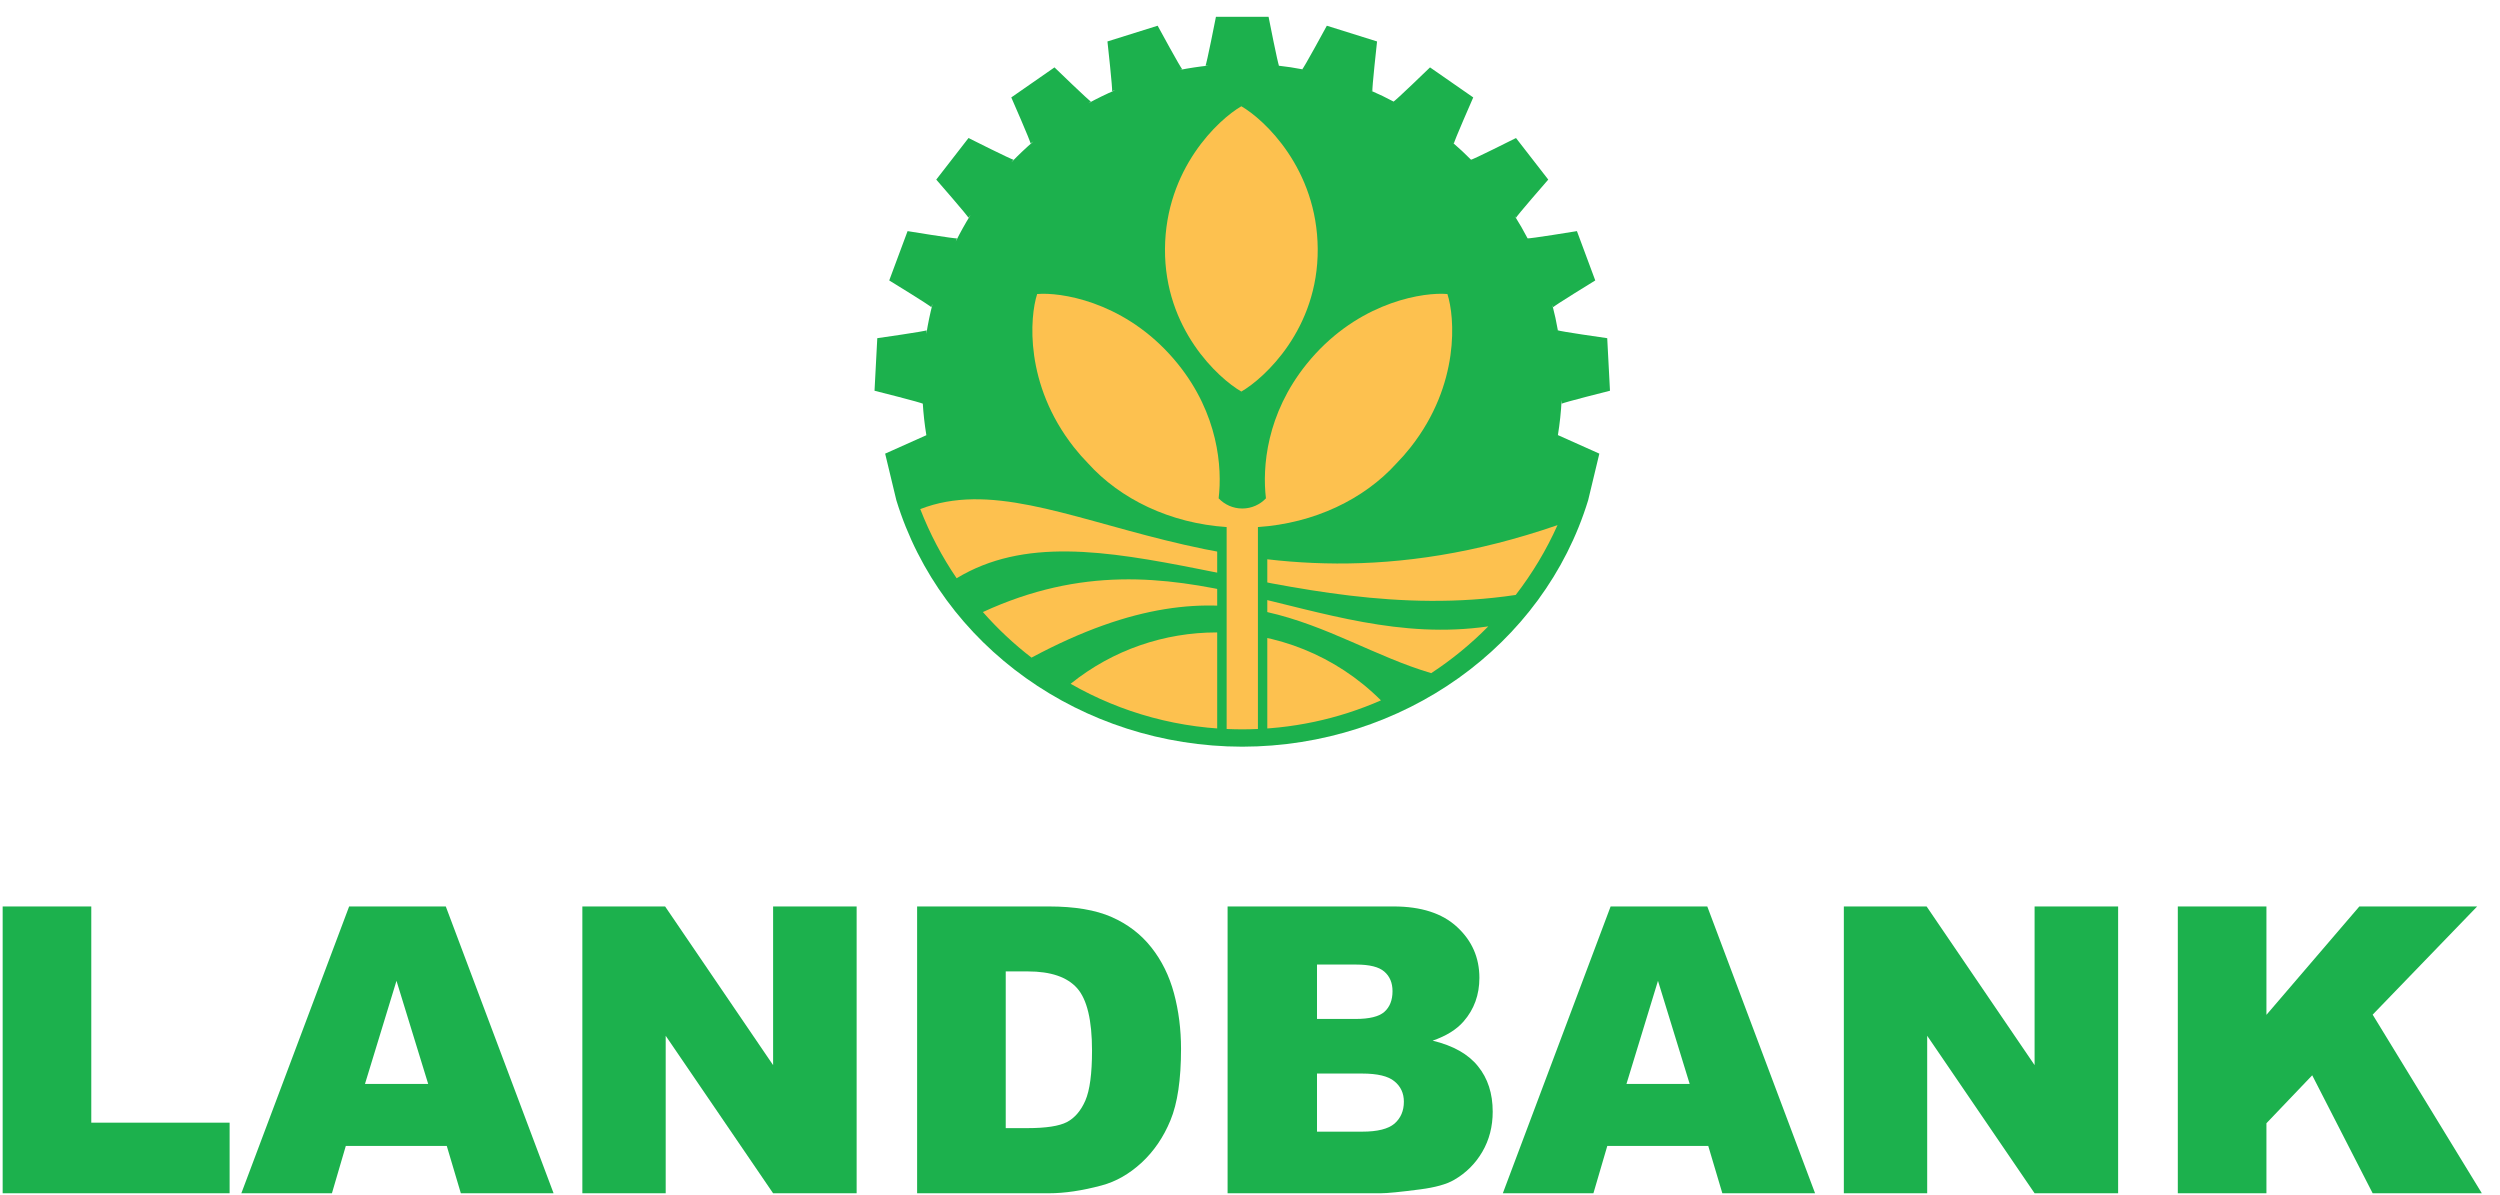 <svg width="136" height="65" viewBox="0 0 136 65" fill="none" xmlns="http://www.w3.org/2000/svg">
<g clip-path="url(#clip0_17729_31106)">
<path d="M66.147 0.914C66.147 0.914 65.628 3.562 65.578 3.567H65.755C65.223 3.623 64.694 3.702 64.169 3.806L64.313 3.761C64.264 3.771 62.976 1.399 62.976 1.399L60.245 2.255C60.245 2.255 60.541 4.937 60.495 4.958L60.67 4.903C60.172 5.118 59.684 5.356 59.208 5.616L59.346 5.52C59.302 5.544 57.364 3.666 57.364 3.666L55.014 5.3C55.014 5.3 56.098 7.771 56.06 7.804L56.217 7.695C55.801 8.053 55.402 8.431 55.022 8.827L55.133 8.684C55.097 8.721 52.687 7.508 52.687 7.508L50.932 9.77C50.932 9.77 52.706 11.803 52.68 11.846L52.799 11.692C52.507 12.162 52.238 12.646 51.992 13.141L52.058 12.964C52.035 13.009 49.372 12.573 49.372 12.573L48.374 15.256C48.374 15.256 50.675 16.666 50.663 16.715L50.732 16.53C50.593 17.068 50.48 17.612 50.394 18.161L50.404 17.967C50.395 18.017 47.724 18.397 47.724 18.397L47.574 21.256C47.574 21.256 50.191 21.913 50.194 21.963L50.197 21.915C50.233 22.505 50.298 23.092 50.394 23.675L48.152 24.678L48.761 27.212C51.19 35.145 58.856 40.607 67.578 40.62C76.301 40.607 83.967 35.145 86.396 27.212L87.004 24.678L84.75 23.669C84.852 23.039 84.92 22.404 84.953 21.767L84.963 21.963C84.966 21.913 87.583 21.256 87.583 21.256L87.433 18.397C87.433 18.397 84.762 18.017 84.753 17.967L84.755 18.006C84.672 17.53 84.57 17.057 84.447 16.588L84.494 16.715C84.482 16.666 86.782 15.256 86.782 15.256L85.785 12.573C85.785 12.573 83.122 13.009 83.099 12.964C82.883 12.55 82.651 12.146 82.403 11.751L82.477 11.846C82.451 11.803 84.225 9.77 84.225 9.77L82.47 7.508C82.47 7.508 80.06 8.721 80.025 8.684L80.037 8.701C79.708 8.368 79.365 8.049 79.01 7.744L79.097 7.804C79.059 7.771 80.144 5.3 80.144 5.3L77.793 3.666C77.793 3.666 75.855 5.544 75.811 5.52L75.842 5.542C75.429 5.321 75.007 5.117 74.576 4.931L74.662 4.958C74.616 4.937 74.912 2.255 74.912 2.255L72.18 1.399C72.18 1.399 70.893 3.771 70.844 3.761L70.897 3.778C70.436 3.689 69.972 3.619 69.505 3.567H69.579C69.529 3.562 69.01 0.914 69.01 0.914H66.147Z" fill="#1CB14D"/>
<path fill-rule="evenodd" clip-rule="evenodd" d="M63.375 13.541C63.346 17.901 66.282 20.581 67.529 21.301C68.777 20.581 71.713 17.901 71.684 13.541C71.655 9.181 68.777 6.501 67.529 5.781C66.282 6.501 63.404 9.181 63.375 13.541Z" fill="#FDC14F"/>
<path fill-rule="evenodd" clip-rule="evenodd" d="M50.062 27.695C50.581 29.03 51.247 30.291 52.041 31.457C59.322 27.038 69.862 34.252 82.455 32.365C83.354 31.2 84.12 29.927 84.729 28.567C66.664 34.799 57.447 24.817 50.062 27.695Z" fill="#FDC14F"/>
<path fill-rule="evenodd" clip-rule="evenodd" d="M53.469 33.295C54.268 34.204 55.154 35.035 56.114 35.775C67.265 29.799 71.862 34.851 77.858 36.619C78.983 35.883 80.023 35.029 80.963 34.075C71.416 35.456 64.222 28.342 53.469 33.295Z" fill="#FDC14F"/>
<path d="M66.18 34.404C63.367 34.404 60.554 35.336 58.242 37.198C60.992 38.775 64.18 39.677 67.579 39.677C70.264 39.677 72.816 39.113 75.124 38.1C72.652 35.636 69.416 34.404 66.18 34.404Z" fill="#FDC14F"/>
<path d="M68.941 28.384H66.215V40.01H68.941V28.384Z" fill="#1CB14D"/>
<path fill-rule="evenodd" clip-rule="evenodd" d="M56.691 15.982C56.593 15.983 56.502 15.988 56.421 15.995C56.018 17.236 55.722 20.896 58.416 24.324C58.666 24.641 58.924 24.934 59.188 25.203C60.944 27.15 63.649 28.466 66.729 28.672V39.657C67.011 39.669 67.295 39.677 67.58 39.677C67.865 39.677 68.149 39.669 68.431 39.657V28.672C71.506 28.466 74.207 27.154 75.963 25.213C75.965 25.211 75.966 25.21 75.968 25.208C76.233 24.938 76.493 24.643 76.744 24.324C79.439 20.896 79.143 17.236 78.739 15.995C78.658 15.988 78.568 15.983 78.469 15.982C76.989 15.959 73.636 16.628 71.073 19.812C68.891 22.523 68.665 25.419 68.867 27.11C68.543 27.45 68.087 27.663 67.58 27.663C67.074 27.663 66.617 27.45 66.294 27.11C66.496 25.419 66.269 22.523 64.088 19.812C61.525 16.628 58.172 15.959 56.691 15.982Z" fill="#FDC14F"/>
<path d="M0.145 49.311H4.966V61.072H12.491V64.914H0.145V49.311Z" fill="#1CB14D"/>
<path d="M24.304 62.338H18.812L18.057 64.914H13.129L18.993 49.311H24.251L30.115 64.914H25.07L24.304 62.338ZM23.293 58.965L21.569 53.356L19.855 58.965H23.293Z" fill="#1CB14D"/>
<path d="M31.68 49.311H36.182L42.057 57.943V49.311H46.601V64.914H42.057L36.214 56.346V64.914H31.68V49.311Z" fill="#1CB14D"/>
<path d="M49.891 49.311H57.053C58.465 49.311 59.604 49.503 60.47 49.886C61.343 50.269 62.063 50.819 62.63 51.536C63.198 52.252 63.609 53.086 63.865 54.037C64.12 54.988 64.248 55.995 64.248 57.059C64.248 58.727 64.056 60.022 63.673 60.944C63.297 61.859 62.772 62.629 62.098 63.254C61.424 63.871 60.7 64.283 59.927 64.488C58.87 64.772 57.912 64.914 57.053 64.914H49.891V49.311ZM54.712 52.845V61.37H55.893C56.901 61.37 57.617 61.26 58.043 61.04C58.469 60.813 58.802 60.423 59.044 59.869C59.285 59.309 59.406 58.404 59.406 57.155C59.406 55.502 59.136 54.37 58.597 53.76C58.057 53.15 57.163 52.845 55.915 52.845H54.712Z" fill="#1CB14D"/>
<path d="M66.781 49.311H75.807C77.311 49.311 78.464 49.684 79.266 50.429C80.074 51.174 80.479 52.096 80.479 53.196C80.479 54.118 80.192 54.91 79.617 55.569C79.234 56.009 78.673 56.357 77.935 56.612C79.056 56.882 79.879 57.347 80.404 58.007C80.936 58.66 81.203 59.483 81.203 60.476C81.203 61.285 81.015 62.012 80.638 62.658C80.263 63.303 79.748 63.814 79.095 64.19C78.691 64.424 78.081 64.595 77.265 64.701C76.179 64.843 75.459 64.914 75.104 64.914H66.781V49.311ZM71.645 55.431H73.742C74.494 55.431 75.015 55.303 75.306 55.048C75.604 54.785 75.753 54.409 75.753 53.92C75.753 53.466 75.604 53.111 75.306 52.855C75.015 52.6 74.505 52.472 73.774 52.472H71.645V55.431ZM71.645 61.562H74.104C74.934 61.562 75.519 61.416 75.86 61.125C76.2 60.827 76.371 60.43 76.371 59.933C76.371 59.472 76.2 59.103 75.86 58.826C75.526 58.542 74.937 58.401 74.093 58.401H71.645V61.562Z" fill="#1CB14D"/>
<path d="M92.929 62.338H87.437L86.682 64.914H81.754L87.618 49.311H92.876L98.74 64.914H93.695L92.929 62.338ZM91.918 58.965L90.194 53.356L88.48 58.965H91.918Z" fill="#1CB14D"/>
<path d="M100.305 49.311H104.807L110.682 57.943V49.311H115.226V64.914H110.682L104.839 56.346V64.914H100.305V49.311Z" fill="#1CB14D"/>
<path d="M118.473 49.311H123.294V55.208L128.349 49.311H134.757L129.073 55.197L135.012 64.914H129.073L125.784 58.496L123.294 61.104V64.914H118.473V49.311Z" fill="#1CB14D"/>
</g>
<defs>
<clipPath id="clip0_17729_31106">
<rect width="134.869" height="64" fill="white" transform="translate(0.145 0.914)"/>
</clipPath>
</defs>
</svg>
